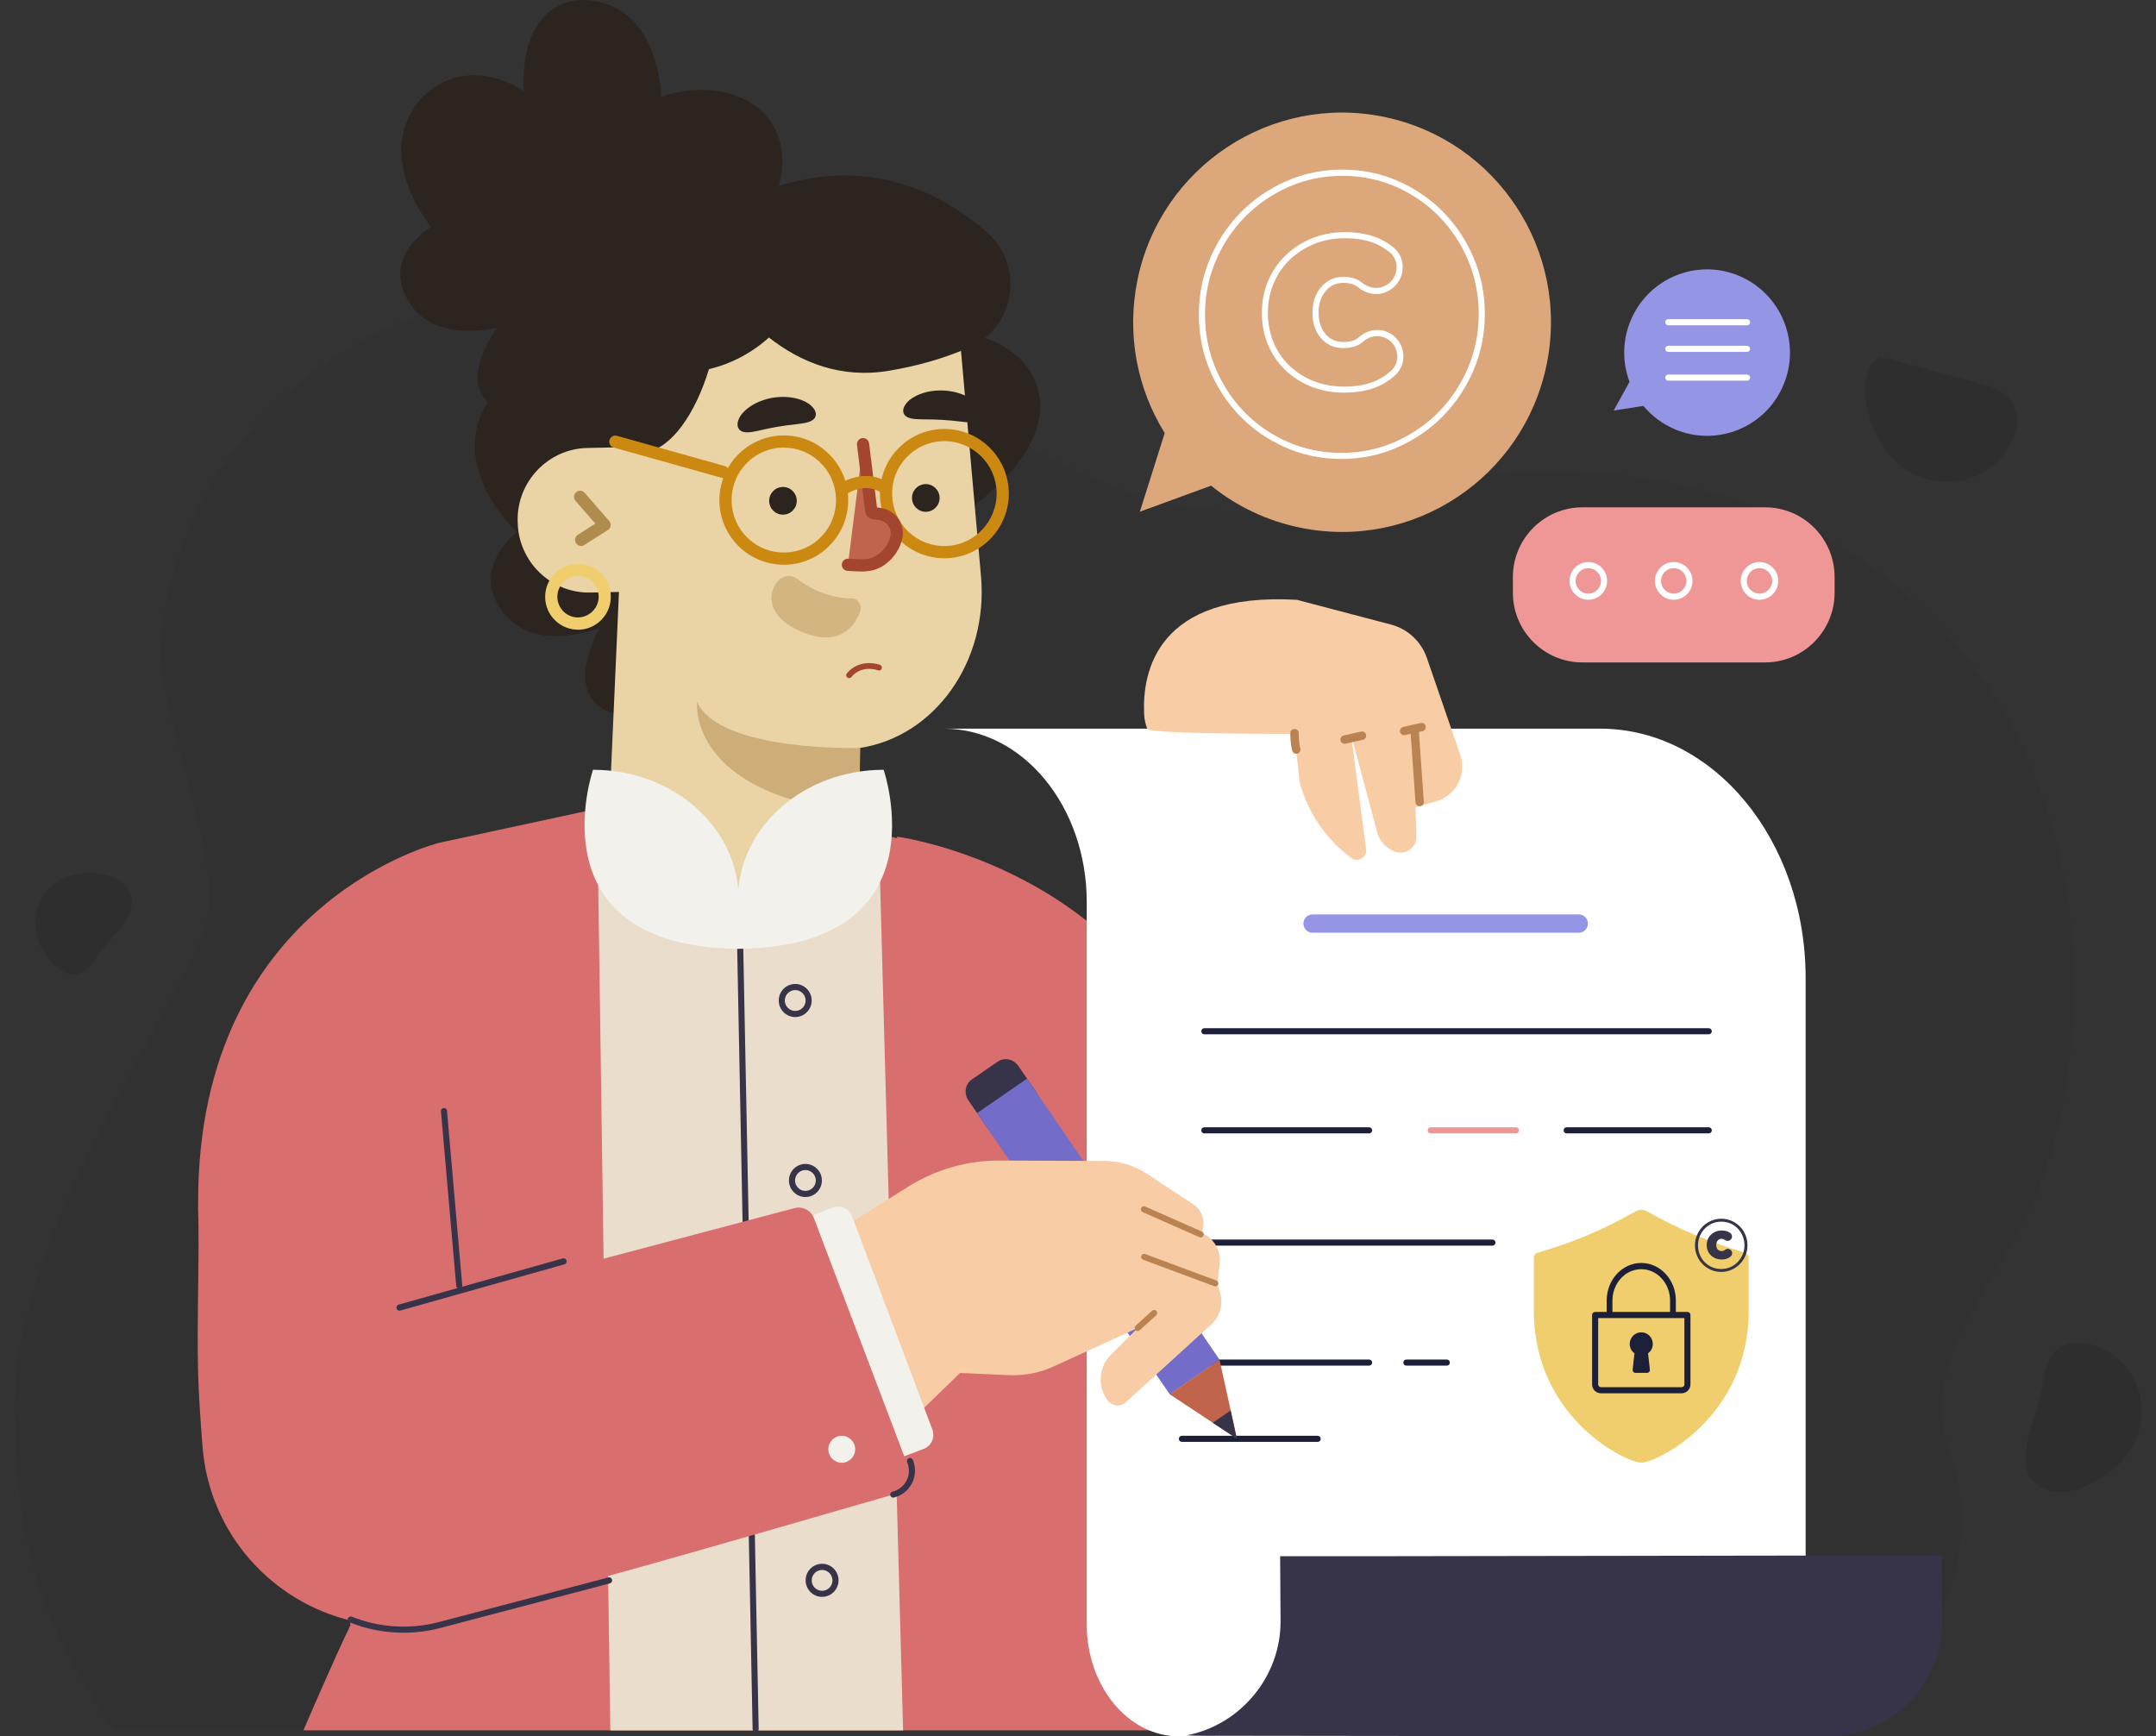 <svg width="149" height="120" viewBox="0 0 149 120" fill="none" xmlns="http://www.w3.org/2000/svg">
<rect x="0" y="0" width="149" height="120" fill="#333333" stroke="none"/>
<g id="Group">
<g id="Group_2">
<g id="Group_3" opacity="0.86">
<g id="Group_4">
<g id="Group_5">
<g id="Group_6" opacity="0.68">
<g id="Group_7" opacity="0.47">
<path id="Vector" d="M143.156 64.347C142.459 56.29 139.107 48.216 133.302 42.449C124.258 33.46 110.573 31.196 98.581 33.274C93.557 34.143 88.575 35.686 83.433 35.201C75.931 34.493 69.324 29.64 62.494 26.086C53.199 21.241 42.542 18.636 32.658 20.74C21.451 23.13 12.265 32.148 11.168 44.122C10.673 49.548 15.718 59.102 14.126 64.242C12.508 69.457 0.713 85.424 1.003 97.575C1.293 109.675 4.011 113.44 7.85 119.591H10.921H103.134H121.431C131.071 119.591 137.905 109.827 134.776 100.437C134.751 100.357 134.721 100.273 134.692 100.193C132.457 93.654 138.531 88.27 140.883 82.181C142.975 76.764 143.664 70.25 143.156 64.347Z" fill="black" fill-opacity="0.16"/>
</g>
</g>
<g id="Group_8" opacity="0.41">
<path id="Vector_2" d="M2.772 65.317C2.037 63.681 2.608 61.678 4.049 60.848C5.49 60.013 8.258 60.081 8.993 61.716C9.728 63.352 7.51 64.748 6.603 66.266C5.343 68.386 3.507 66.953 2.772 65.317Z" fill="black" fill-opacity="0.29"/>
</g>
<g id="Group_9" opacity="0.41">
<path id="Vector_3" d="M146.398 93.924C148.162 95.416 148.528 98.249 147.209 100.248C145.894 102.25 142.479 104.051 140.715 102.558C138.951 101.066 140.916 97.849 141.215 95.378C141.635 91.929 144.63 92.431 146.398 93.924Z" fill="black" fill-opacity="0.29"/>
</g>
<g id="Group_10" opacity="0.41">
<path id="Vector_4" d="M137.159 26.575C140.632 27.692 139.523 30.706 137.637 32.245C135.751 33.784 132.756 33.603 130.954 31.841C129.152 30.078 127.964 26.174 129.854 24.635" fill="black" fill-opacity="0.29"/>
</g>
<g id="Group_11" opacity="0.41">
<path id="Vector_5" d="M90.431 24.015C91.599 21.996 93.951 21.41 95.686 22.708C97.421 24.007 99.08 27.595 97.912 29.614C96.744 31.634 93.964 29.711 91.884 29.551C88.978 29.328 89.259 26.035 90.431 24.015Z" fill="#C9C7F6"/>
</g>
</g>
</g>
<g id="Group_12">
<g id="Group_13">
<g id="Group_14" opacity="0.47">
<path id="Vector_6" d="M104.318 89.332C103.974 85.12 102.327 80.904 99.467 77.889C95.014 73.192 88.277 72.008 82.375 73.096C79.901 73.551 77.452 74.356 74.919 74.103C71.227 73.732 67.976 71.198 64.611 69.339C60.037 66.809 54.79 65.447 49.922 66.548C44.407 67.796 39.883 72.51 39.345 78.766C39.102 81.6 41.584 86.591 40.803 89.277C40.009 92.001 34.2 100.344 34.342 106.69C34.485 113.014 35.821 114.979 37.711 118.191H39.223H79.934H93.292C98.207 118.191 101.739 113.115 100.189 108.182C100.177 108.14 100.164 108.098 100.147 108.056C99.047 104.641 102.037 101.824 103.192 98.645C104.23 95.82 104.57 92.418 104.318 89.332Z" fill="#C9C7F6"/>
</g>
</g>
</g>
</g>
</g>
<g id="Group_15">
<g id="Group_16">
<g id="Group_17">
<path id="Vector_7" d="M85.016 87.713C86.058 60.974 61.994 57.821 61.994 57.821V57.93L59.805 57.365L51.001 61.556L42.302 55.666L30.351 58.246C30.351 58.246 13.1 62.475 13.709 84.138C13.722 84.568 14.033 84.934 14.457 85.006L21.585 92.287L24.219 112.318C23.017 114.793 20.968 119.587 20.968 119.587H81.732L85.016 87.713Z" fill="#D86E6E"/>
<g id="Group_18">
<path id="Vector_8" d="M60.737 57.82L51.349 61.32L41.268 55.894L42.179 119.591H62.413L60.737 57.82Z" fill="#EADDCC"/>
<path id="Vector_9" d="M52.222 119.709C52.109 119.709 52.017 119.616 52.012 119.502L50.861 61.239C50.857 61.121 50.95 61.029 51.067 61.024C51.185 61.024 51.277 61.113 51.282 61.231L52.432 119.494C52.432 119.612 52.344 119.709 52.222 119.709Z" fill="#373449"/>
<path id="Vector_10" d="M54.957 70.288C54.331 70.288 53.818 69.777 53.818 69.145C53.818 68.517 54.327 68.002 54.957 68.002C55.583 68.002 56.095 68.513 56.095 69.145C56.095 69.773 55.583 70.288 54.957 70.288ZM54.957 68.424C54.562 68.424 54.238 68.749 54.238 69.145C54.238 69.541 54.562 69.866 54.957 69.866C55.352 69.866 55.675 69.541 55.675 69.145C55.675 68.749 55.352 68.424 54.957 68.424Z" fill="#373449"/>
<path id="Vector_11" d="M55.662 82.725C55.036 82.725 54.523 82.215 54.523 81.582C54.523 80.954 55.032 80.44 55.662 80.44C56.288 80.44 56.8 80.95 56.8 81.582C56.8 82.215 56.292 82.725 55.662 82.725ZM55.662 80.862C55.267 80.862 54.944 81.186 54.944 81.582C54.944 81.979 55.267 82.303 55.662 82.303C56.057 82.303 56.38 81.979 56.38 81.582C56.38 81.186 56.057 80.862 55.662 80.862Z" fill="#373449"/>
<path id="Vector_12" d="M56.814 110.358C56.188 110.358 55.676 109.848 55.676 109.215C55.676 108.587 56.184 108.073 56.814 108.073C57.44 108.073 57.952 108.583 57.952 109.215C57.952 109.848 57.44 110.358 56.814 110.358ZM56.814 108.499C56.419 108.499 56.096 108.823 56.096 109.22C56.096 109.616 56.419 109.941 56.814 109.941C57.209 109.941 57.532 109.616 57.532 109.22C57.532 108.823 57.209 108.499 56.814 108.499Z" fill="#373449"/>
</g>
<g id="Group_19">
<g id="Group_20">
<g id="Group_21">
<path id="Vector_13" d="M68.081 23.345C70.29 21.561 70.484 18.041 68.207 16.055C65.166 13.403 60.285 10.831 53.821 12.851C54.976 8.394 51.737 6.012 48.007 6.223C47.28 6.265 46.503 6.404 45.697 6.687C45.697 6.687 45.587 -0.097 40.068 0.009C40.068 0.009 35.91 -0.063 36.195 6.303C36.195 6.303 33.276 4.153 30.298 5.856C28.588 6.834 27.601 8.799 27.752 10.768C27.857 12.121 28.357 13.838 29.798 15.676C29.798 15.676 26.139 17.797 28.403 21.081C30.243 23.75 34.385 22.628 34.385 22.628C34.385 22.628 31.802 26.001 33.713 27.78C32.927 28.986 32.629 30.5 32.931 31.937C33.225 33.333 33.977 35.053 35.725 36.769C35.725 36.769 32.205 39.476 35.007 42.587C37.287 45.117 41.446 43.384 41.446 43.384C41.446 43.384 39.211 47.251 41.446 48.84C43.681 50.434 47.247 49.342 51.687 44.383C52.728 43.22 53.627 42.174 54.396 41.251C55.526 40.952 56.778 40.496 58.164 39.86C63.914 37.22 66.661 35.411 66.661 35.411C74.373 29.956 72.412 24.871 68.081 23.345Z" fill="#2B241F"/>
</g>
</g>
<g id="Group_22">
<path id="Vector_14" d="M66.627 35.437C66.59 35.462 66.535 35.5 66.481 35.538C66.522 35.508 66.569 35.474 66.627 35.437Z" fill="#2B241F"/>
<path id="Vector_15" d="M66.673 35.403C66.656 35.416 66.644 35.424 66.627 35.437C66.652 35.416 66.673 35.403 66.673 35.403Z" fill="#2B241F"/>
<path id="Vector_16" d="M66.48 35.538C66.233 35.711 66.346 35.631 66.48 35.538V35.538Z" fill="#2B241F"/>
<g id="Group_23">
<g id="Group_24">
<path id="Vector_17" d="M53.139 23.324C51.959 24.395 50.531 25.145 48.993 25.512C48.048 28.636 46.381 30.959 44.688 31.229L43.235 30.904L40.593 30.959C37.883 31.014 35.716 33.286 35.775 36.002L35.779 36.115C35.833 38.835 38.097 41.011 40.803 40.951L42.777 40.909L42.08 56.585C42.05 61.054 46.41 63.634 50.934 63.668H51.123C55.647 63.702 59.377 60.068 59.407 55.598L59.436 51.69C64.615 50.893 68.32 45.703 67.795 39.809L66.413 24.247C65.086 24.791 63.464 25.276 61.49 25.613C58.109 26.199 55.319 25.031 53.139 23.324Z" fill="#EAD3A4"/>
</g>
</g>
<g id="Group_25">
<path id="Vector_18" d="M64.935 34.391C64.947 34.918 64.531 35.357 64.002 35.369C63.473 35.382 63.04 34.965 63.028 34.433C63.015 33.902 63.431 33.468 63.96 33.455C64.485 33.447 64.922 33.864 64.935 34.391Z" fill="#2B241F"/>
<path id="Vector_19" d="M55.064 34.59C55.076 35.117 54.66 35.555 54.131 35.568C53.602 35.58 53.169 35.163 53.157 34.632C53.144 34.105 53.56 33.666 54.089 33.654C54.614 33.641 55.051 34.063 55.064 34.59Z" fill="#2B241F"/>
<path id="Vector_20" d="M54.165 39.029C53.026 39.029 51.947 38.599 51.111 37.811C50.246 36.993 49.75 35.884 49.717 34.691C49.687 33.624 50.036 32.583 50.704 31.756C51.523 30.74 52.737 30.133 54.039 30.095C55.236 30.061 56.358 30.491 57.223 31.314C58.088 32.132 58.584 33.24 58.617 34.434C58.651 35.627 58.222 36.761 57.403 37.629C56.589 38.498 55.484 38.995 54.295 39.029C54.253 39.029 54.211 39.029 54.165 39.029ZM54.173 30.934C54.14 30.934 54.102 30.934 54.064 30.934C53.01 30.964 52.023 31.457 51.359 32.283C50.817 32.954 50.536 33.801 50.561 34.665C50.59 35.635 50.989 36.533 51.691 37.199C52.392 37.865 53.312 38.211 54.274 38.186C55.24 38.156 56.135 37.756 56.794 37.052C57.458 36.348 57.807 35.424 57.777 34.459C57.748 33.489 57.349 32.591 56.647 31.925C55.971 31.284 55.097 30.934 54.173 30.934Z" fill="#CC8912"/>
<path id="Vector_21" d="M65.263 38.582C64.124 38.582 63.045 38.152 62.209 37.364C61.344 36.546 60.848 35.437 60.814 34.244C60.781 33.051 61.209 31.916 62.028 31.048C62.843 30.179 63.948 29.682 65.137 29.648C67.598 29.572 69.644 31.524 69.715 33.987C69.787 36.449 67.846 38.511 65.393 38.582C65.351 38.578 65.305 38.582 65.263 38.582ZM65.267 30.487C65.233 30.487 65.195 30.487 65.162 30.487C64.196 30.517 63.301 30.917 62.637 31.621C61.974 32.325 61.625 33.249 61.654 34.214C61.684 35.184 62.083 36.082 62.784 36.748C63.486 37.414 64.402 37.764 65.368 37.735C67.359 37.676 68.93 36.002 68.875 34.003C68.82 32.043 67.212 30.487 65.267 30.487Z" fill="#CC8912"/>
<g id="Group_26">
<path id="Vector_22" d="M58.6 39.038C59.461 39.067 60.145 39.219 60.914 38.679C61.431 38.316 61.863 37.697 61.968 37.052C62.086 36.322 61.561 35.639 60.83 35.53L60.364 35.462C60.288 35.45 60.229 35.391 60.221 35.315L59.65 30.702" fill="#C0644B"/>
<path id="Vector_23" d="M59.537 39.497C59.348 39.497 59.163 39.484 58.978 39.476C58.852 39.468 58.718 39.459 58.584 39.455C58.352 39.447 58.168 39.253 58.176 39.021C58.184 38.793 58.369 38.612 58.596 38.612C58.6 38.612 58.605 38.612 58.609 38.612C58.752 38.616 58.89 38.624 59.025 38.633C59.676 38.671 60.146 38.696 60.671 38.329C61.125 38.013 61.469 37.482 61.549 36.98C61.587 36.748 61.528 36.516 61.385 36.322C61.238 36.12 61.011 35.981 60.759 35.943L60.293 35.875C60.033 35.837 59.827 35.627 59.797 35.365L59.226 30.749C59.197 30.517 59.361 30.306 59.592 30.276C59.823 30.247 60.033 30.411 60.062 30.643L60.608 35.066L60.885 35.108C61.356 35.18 61.784 35.437 62.062 35.821C62.339 36.196 62.448 36.655 62.377 37.111C62.259 37.84 61.788 38.569 61.15 39.021C60.596 39.417 60.058 39.497 59.537 39.497Z" fill="#A3452F"/>
</g>
<path id="Vector_24" d="M58.381 34.222L57.877 33.548C58.532 33.055 60.137 32.405 61.515 33.459L61.006 34.13C59.792 33.198 58.44 34.18 58.381 34.222Z" fill="#CC8912"/>
<g id="Group_27">
<path id="Vector_25" d="M49.972 33.034C49.934 33.034 49.896 33.03 49.859 33.017L42.411 30.93C42.189 30.867 42.058 30.635 42.121 30.411C42.184 30.188 42.415 30.057 42.638 30.12L50.086 32.207C50.308 32.271 50.438 32.503 50.375 32.726C50.321 32.911 50.153 33.034 49.972 33.034Z" fill="#CC8912"/>
</g>
<g id="Group_28">
<g id="Group_29">
<path id="Vector_26" d="M60.814 46.331C60.772 46.344 60.726 46.344 60.68 46.327C60.634 46.31 59.554 45.918 58.832 46.795C58.76 46.88 58.639 46.892 58.55 46.821C58.466 46.749 58.454 46.627 58.525 46.538C59.432 45.438 60.806 45.944 60.819 45.948C60.919 45.986 60.974 46.1 60.932 46.205C60.915 46.268 60.869 46.31 60.814 46.331Z" fill="#A3452F"/>
</g>
</g>
<g id="Group_30">
<g id="Group_31">
<g id="Group_32">
<g id="Group_33">
<g id="Group_34">
<path id="Vector_27" d="M51.367 29.846C51.724 29.935 52.148 29.821 52.564 29.732C52.98 29.635 53.4 29.551 53.77 29.488C54.139 29.424 54.563 29.37 54.988 29.323C55.408 29.268 55.849 29.235 56.151 29.037C56.445 28.847 56.508 28.442 56.054 28.033C55.626 27.633 54.622 27.287 53.4 27.489C52.182 27.7 51.358 28.354 51.098 28.872C50.821 29.408 51.026 29.766 51.367 29.846Z" fill="#2B241F"/>
</g>
</g>
<g id="Group_35">
<g id="Group_36">
<path id="Vector_28" d="M67.542 29.117C67.198 29.243 66.765 29.172 66.341 29.13C65.917 29.079 65.488 29.037 65.114 29.016C64.74 28.995 64.312 28.982 63.884 28.982C63.459 28.974 63.018 28.986 62.695 28.822C62.384 28.666 62.275 28.269 62.687 27.814C63.073 27.371 64.035 26.92 65.27 26.992C66.505 27.072 67.391 27.633 67.702 28.122C68.042 28.619 67.874 28.999 67.542 29.117Z" fill="#2B241F"/>
</g>
</g>
</g>
</g>
</g>
<path id="Vector_29" d="M53.937 39.999C54.277 39.729 54.756 39.746 55.101 40.011C55.722 40.492 57.062 41.331 58.881 41.361C59.326 41.369 59.599 41.867 59.444 42.284C59.099 43.207 58.096 44.67 55.676 43.772C52.719 42.68 53.055 40.703 53.937 39.999Z" fill="#D3B581"/>
</g>
<path id="Vector_30" d="M59.436 51.694C59.436 51.694 49.766 51.977 48.174 48.519C48.174 48.519 47.465 54.945 59.385 56.155L59.436 51.694Z" fill="#CEAE78"/>
<g id="Group_37">
<path id="Vector_31" d="M40.166 37.735C40.027 37.735 39.889 37.667 39.809 37.536C39.683 37.338 39.742 37.081 39.939 36.955L41.145 36.187L39.775 34.615C39.624 34.438 39.641 34.172 39.813 34.02C39.985 33.868 40.254 33.885 40.405 34.058L42.098 36.002C42.178 36.094 42.216 36.217 42.199 36.339C42.182 36.461 42.111 36.571 42.006 36.634L40.384 37.663C40.321 37.714 40.246 37.735 40.166 37.735Z" fill="#AF8C4E"/>
<path id="Vector_32" d="M39.947 43.519C39.888 43.519 39.833 43.515 39.774 43.511C39.169 43.464 38.619 43.186 38.224 42.727C37.83 42.267 37.636 41.677 37.682 41.074C37.775 39.822 38.863 38.877 40.115 38.974C40.719 39.02 41.27 39.299 41.665 39.758C42.059 40.218 42.253 40.808 42.206 41.411C42.118 42.604 41.123 43.519 39.947 43.519ZM38.523 41.133C38.493 41.512 38.615 41.883 38.863 42.174C39.111 42.465 39.459 42.638 39.837 42.667C40.614 42.722 41.307 42.136 41.37 41.348C41.4 40.968 41.278 40.597 41.03 40.306C40.782 40.016 40.434 39.843 40.056 39.813C39.275 39.754 38.581 40.344 38.523 41.133Z" fill="#F1CE6D"/>
</g>
</g>
</g>
<g id="Group_38">
<path id="Vector_33" d="M51.051 65.574V62.154C51.051 57.209 46.544 53.199 40.983 53.199C40.983 53.199 36.753 65.439 51.051 65.574Z" fill="#F2F1EC"/>
<path id="Vector_34" d="M50.996 65.574V62.154C50.996 57.209 55.503 53.199 61.065 53.199C61.069 53.199 65.294 65.439 50.996 65.574Z" fill="#F2F1EC"/>
</g>
</g>
<g id="Group_39">
<g id="Group_40">
<g id="Group_41">
<path id="Vector_35" d="M110.589 50.358H65.232C70.685 50.358 75.104 55.725 75.104 62.344V112.255C75.104 116.53 77.96 120 81.48 120H124.787V67.598C124.787 58.078 118.432 50.358 110.589 50.358Z" fill="white"/>
<path id="Vector_36" d="M134.192 107.491L95.236 107.55H88.469L88.499 112.015C88.524 115.889 85.71 119.199 82.055 119.92C81.967 119.937 82.459 119.945 82.933 119.958C83.605 119.975 84.139 119.958 84.139 119.958L119.599 120C119.645 120 119.687 119.992 119.734 119.992L126.366 120C130.735 119.975 134.25 116.399 134.225 112.015L134.192 107.491Z" fill="#373449"/>
<g id="Group_42">
<path id="Vector_37" d="M118.091 71.481H83.231C83.114 71.481 83.022 71.388 83.022 71.27C83.022 71.152 83.114 71.06 83.231 71.06H118.091C118.209 71.06 118.301 71.152 118.301 71.27C118.301 71.388 118.209 71.481 118.091 71.481Z" fill="#1B1F38"/>
<path id="Vector_38" d="M109.111 64.461H90.708C90.36 64.461 90.078 64.179 90.078 63.829C90.078 63.479 90.36 63.196 90.708 63.196H109.111C109.459 63.196 109.741 63.479 109.741 63.829C109.741 64.174 109.459 64.461 109.111 64.461Z" fill="#9595E5"/>
<path id="Vector_39" d="M103.142 86.086H83.231C83.114 86.086 83.022 85.993 83.022 85.875C83.022 85.757 83.114 85.664 83.231 85.664H103.142C103.259 85.664 103.352 85.757 103.352 85.875C103.352 85.993 103.255 86.086 103.142 86.086Z" fill="#1B1F38"/>
<path id="Vector_40" d="M94.619 78.328H83.231C83.114 78.328 83.022 78.235 83.022 78.117C83.022 77.999 83.114 77.906 83.231 77.906H94.619C94.737 77.906 94.829 77.999 94.829 78.117C94.829 78.235 94.732 78.328 94.619 78.328Z" fill="#1B1F38"/>
<path id="Vector_41" d="M104.767 78.328H98.874C98.757 78.328 98.664 78.235 98.664 78.117C98.664 77.999 98.757 77.906 98.874 77.906H104.767C104.885 77.906 104.977 77.999 104.977 78.117C104.977 78.235 104.885 78.328 104.767 78.328Z" fill="#EF9797"/>
<path id="Vector_42" d="M118.091 78.328H108.271C108.153 78.328 108.061 78.235 108.061 78.117C108.061 77.999 108.153 77.906 108.271 77.906H118.091C118.209 77.906 118.301 77.999 118.301 78.117C118.301 78.235 118.209 78.328 118.091 78.328Z" fill="#1B1F38"/>
<path id="Vector_43" d="M94.619 94.379H83.231C83.114 94.379 83.022 94.286 83.022 94.168C83.022 94.05 83.114 93.957 83.231 93.957H94.619C94.737 93.957 94.829 94.05 94.829 94.168C94.829 94.286 94.732 94.379 94.619 94.379Z" fill="#1B1F38"/>
<path id="Vector_44" d="M99.99 94.379H97.192C97.075 94.379 96.982 94.286 96.982 94.168C96.982 94.05 97.075 93.957 97.192 93.957H99.99C100.108 93.957 100.2 94.05 100.2 94.168C100.2 94.286 100.108 94.379 99.99 94.379Z" fill="#1B1F38"/>
<path id="Vector_45" d="M91.065 99.649H81.681C81.563 99.649 81.471 99.556 81.471 99.438C81.471 99.32 81.563 99.228 81.681 99.228H91.065C91.182 99.228 91.275 99.32 91.275 99.438C91.275 99.556 91.182 99.649 91.065 99.649Z" fill="#1B1F38"/>
</g>
<g id="Group_43">
<path id="Vector_46" d="M113.025 83.72C110.887 84.947 108.652 85.896 106.262 86.575C106.111 86.617 106.006 86.756 106.006 86.912V90.593C106.006 98.005 112.391 101.087 113.428 101.087C114.466 101.087 120.85 98 120.85 90.593V86.963C120.85 86.773 120.724 86.608 120.544 86.554C118.292 85.904 115.961 84.93 113.831 83.716C113.579 83.577 113.273 83.577 113.025 83.72Z" fill="#F1CE6D"/>
<g id="Group_44">
<path id="Vector_47" d="M111.037 89.88C111.037 88.447 112.108 87.283 113.427 87.283C114.746 87.283 115.817 88.447 115.817 89.88V90.745H115.418V89.88C115.418 88.687 114.524 87.713 113.427 87.713C112.327 87.713 111.436 88.683 111.436 89.88V90.745H111.037V89.88Z" fill="#1B1F38"/>
<path id="Vector_48" d="M116.217 96.289H110.638C110.302 96.289 110.029 96.015 110.029 95.678V90.88C110.029 90.762 110.122 90.669 110.239 90.669H116.616C116.733 90.669 116.826 90.762 116.826 90.88V95.678C116.826 96.015 116.553 96.289 116.217 96.289ZM110.449 91.091V95.678C110.449 95.783 110.533 95.868 110.638 95.868H116.217C116.322 95.868 116.406 95.783 116.406 95.678V91.091H110.449Z" fill="#1B1F38"/>
<path id="Vector_49" d="M112.957 93.523L112.831 94.657C112.826 94.712 112.843 94.771 112.881 94.813C112.919 94.856 112.973 94.881 113.028 94.881H113.826C113.881 94.881 113.935 94.856 113.973 94.813C114.011 94.771 114.028 94.716 114.023 94.657L113.897 93.523C114.103 93.376 114.225 93.14 114.225 92.878C114.225 92.436 113.868 92.077 113.427 92.077C112.986 92.077 112.629 92.436 112.629 92.878C112.629 93.14 112.751 93.376 112.957 93.523Z" fill="#1B1F38"/>
</g>
</g>
<g id="Group_45">
<g id="Group_46">
<path id="Vector_50" d="M118.949 87.903C118.693 87.903 118.458 87.852 118.235 87.755C118.012 87.658 117.823 87.527 117.66 87.359C117.496 87.194 117.37 87 117.277 86.777C117.185 86.553 117.139 86.322 117.139 86.073V86.064C117.139 85.816 117.185 85.579 117.277 85.36C117.37 85.137 117.5 84.943 117.664 84.774C117.828 84.606 118.021 84.475 118.243 84.374C118.466 84.277 118.705 84.226 118.957 84.226C119.214 84.226 119.449 84.277 119.672 84.374C119.894 84.471 120.083 84.601 120.247 84.77C120.411 84.934 120.537 85.128 120.629 85.352C120.722 85.575 120.768 85.807 120.768 86.056V86.064C120.768 86.313 120.722 86.549 120.629 86.768C120.537 86.992 120.407 87.186 120.243 87.355C120.079 87.523 119.886 87.658 119.663 87.755C119.441 87.852 119.201 87.903 118.949 87.903ZM118.949 87.7C119.18 87.7 119.394 87.658 119.588 87.57C119.785 87.481 119.953 87.363 120.096 87.215C120.239 87.068 120.352 86.895 120.436 86.692C120.52 86.494 120.558 86.284 120.558 86.06V86.052C120.558 85.828 120.516 85.622 120.436 85.424C120.352 85.225 120.243 85.052 120.1 84.905C119.957 84.757 119.789 84.639 119.592 84.555C119.394 84.471 119.184 84.428 118.957 84.428C118.726 84.428 118.512 84.471 118.319 84.559C118.122 84.648 117.954 84.766 117.811 84.913C117.668 85.061 117.555 85.234 117.471 85.436C117.387 85.634 117.349 85.845 117.349 86.069V86.077C117.349 86.3 117.391 86.507 117.471 86.705C117.55 86.903 117.664 87.076 117.807 87.224C117.949 87.371 118.122 87.489 118.315 87.574C118.508 87.658 118.722 87.7 118.949 87.7ZM118.983 87.043C118.831 87.043 118.693 87.017 118.567 86.967C118.441 86.916 118.332 86.849 118.239 86.756C118.147 86.667 118.075 86.562 118.025 86.44C117.975 86.317 117.949 86.187 117.949 86.047V86.039C117.949 85.9 117.975 85.773 118.025 85.651C118.075 85.529 118.147 85.424 118.239 85.335C118.332 85.242 118.441 85.171 118.567 85.12C118.693 85.065 118.836 85.04 118.987 85.04C119.205 85.04 119.382 85.086 119.52 85.175C119.546 85.192 119.571 85.208 119.592 85.225C119.751 85.356 119.726 85.609 119.55 85.714L119.541 85.719C119.428 85.786 119.285 85.765 119.184 85.681C119.13 85.638 119.058 85.613 118.97 85.613C118.861 85.613 118.777 85.655 118.71 85.736C118.642 85.816 118.609 85.917 118.609 86.035V86.043C118.609 86.165 118.642 86.267 118.71 86.347C118.777 86.423 118.865 86.461 118.97 86.461C119.062 86.461 119.138 86.44 119.193 86.393C119.197 86.389 119.201 86.385 119.205 86.385C119.302 86.3 119.441 86.279 119.554 86.347C119.735 86.448 119.764 86.701 119.604 86.836C119.579 86.857 119.558 86.874 119.533 86.891C119.399 86.992 119.214 87.043 118.983 87.043Z" fill="#373449"/>
</g>
</g>
</g>
<g id="Group_47">
<path id="Vector_51" d="M89.628 41.453L96.135 43.165C97.29 43.469 98.218 44.333 98.609 45.467L100.915 52.163C101.381 53.516 100.621 54.983 99.251 55.379L97.827 55.793L97.685 51.113L97.886 57.791C97.907 58.537 97.197 59.09 96.483 58.875C95.845 58.681 95.353 58.175 95.181 57.53L93.371 50.763L94.412 58.681C94.488 59.246 93.85 59.629 93.388 59.292C91.636 58.006 90.376 56.155 89.821 54.051L89.443 50.712C89.443 50.712 79.438 50.75 79.287 50.366C79.16 50.046 79.085 49.696 79.068 49.325C78.942 46.424 79.946 40.905 89.628 41.453Z" fill="#F8CCA5"/>
<g id="Group_48">
<g id="Group_49">
<path id="Vector_52" d="M98.256 55.679C98.348 55.624 98.407 55.523 98.399 55.409L98.058 50.552C98.046 50.392 97.911 50.274 97.752 50.282C97.592 50.295 97.474 50.43 97.483 50.59L97.823 55.447C97.836 55.607 97.97 55.725 98.13 55.717C98.176 55.717 98.218 55.7 98.256 55.679Z" fill="#BA8352"/>
<path id="Vector_53" d="M94.273 51.096C94.378 51.037 94.437 50.91 94.412 50.784C94.378 50.628 94.227 50.526 94.067 50.56C94.067 50.56 93.492 50.682 92.857 50.834C92.698 50.872 92.605 51.028 92.643 51.18C92.681 51.336 92.836 51.433 92.988 51.395C93.622 51.247 94.189 51.125 94.189 51.125C94.223 51.121 94.248 51.108 94.273 51.096Z" fill="#BA8352"/>
<path id="Vector_54" d="M98.39 50.501C98.495 50.442 98.554 50.316 98.529 50.189C98.495 50.033 98.344 49.932 98.184 49.966C98.184 49.966 97.609 50.088 96.974 50.24C96.819 50.274 96.722 50.434 96.76 50.586C96.798 50.742 96.953 50.839 97.105 50.801C97.735 50.653 98.306 50.531 98.306 50.531C98.34 50.527 98.365 50.518 98.39 50.501Z" fill="#BA8352"/>
<path id="Vector_55" d="M89.729 52.053C89.842 51.99 89.901 51.855 89.863 51.724C89.742 51.29 89.754 50.687 89.754 50.678C89.758 50.518 89.632 50.383 89.473 50.379C89.313 50.375 89.179 50.501 89.174 50.661C89.174 50.691 89.158 51.357 89.305 51.88C89.347 52.032 89.506 52.124 89.662 52.078C89.691 52.074 89.712 52.066 89.729 52.053Z" fill="#BA8352"/>
</g>
</g>
</g>
</g>
<g id="Group_50">
<g id="Group_51">
<g id="Group_52">
<g id="Group_53">
<path id="Vector_56" d="M68.949 73.37L67.159 74.605C66.701 74.921 66.597 75.566 66.928 76.051L68.218 77.932C68.55 78.412 69.188 78.547 69.646 78.231L71.435 76.996C71.893 76.68 71.998 76.034 71.666 75.55L70.377 73.669C70.045 73.189 69.407 73.054 68.949 73.37Z" fill="#373449"/>
<path id="Vector_57" d="M70.974 74.546L67.523 76.929L80.842 96.361L84.292 93.978L70.974 74.546Z" fill="#736CC9"/>
<path id="Vector_58" d="M84.25 93.995L80.865 96.335C80.852 96.344 80.798 96.382 80.873 96.382L85.481 99.426L84.292 94.021C84.288 93.999 84.267 93.987 84.25 93.995Z" fill="#C0644B"/>
<path id="Vector_59" d="M85.036 97.486L83.822 98.321C83.817 98.325 83.796 98.338 83.826 98.338L85.477 99.43L85.052 97.494C85.048 97.49 85.04 97.482 85.036 97.486Z" fill="#373449"/>
</g>
<path id="Vector_60" d="M56.815 85.74L62.767 82.009C64.665 80.82 66.858 80.192 69.093 80.204L76.338 80.234C77.38 80.238 78.397 80.546 79.262 81.119L82.479 83.24C82.992 83.577 83.257 84.189 83.147 84.796L83.076 85.192L83.324 85.344C84.004 85.761 84.382 86.537 84.294 87.334L84.139 88.746L84.315 89.324C84.554 90.117 84.319 90.977 83.71 91.533L77.796 96.917C77.435 97.246 76.872 97.195 76.569 96.812C75.83 95.855 75.914 94.497 76.767 93.641L78.619 91.782L72.802 94.442C71.844 94.881 70.798 95.083 69.748 95.037L66.35 94.885L61.658 99.438L56.815 85.74Z" fill="#F8CCA5"/>
<g id="Group_54">
<path id="Vector_61" d="M82.98 85.521C82.95 85.521 82.921 85.516 82.896 85.504L78.968 83.767C78.863 83.72 78.813 83.594 78.859 83.488C78.905 83.383 79.031 83.337 79.136 83.379L83.064 85.116C83.169 85.162 83.219 85.289 83.173 85.394C83.135 85.474 83.059 85.521 82.98 85.521Z" fill="#BA8352"/>
</g>
<g id="Group_55">
<path id="Vector_62" d="M83.987 88.902C83.962 88.902 83.937 88.898 83.916 88.889L78.997 87.06C78.888 87.017 78.834 86.899 78.876 86.79C78.918 86.68 79.035 86.625 79.144 86.668L84.063 88.497C84.172 88.54 84.227 88.658 84.185 88.767C84.151 88.852 84.072 88.902 83.987 88.902Z" fill="#BA8352"/>
</g>
<g id="Group_56">
<path id="Vector_63" d="M78.623 91.988C78.564 91.988 78.509 91.963 78.467 91.916C78.392 91.828 78.396 91.697 78.484 91.617L79.623 90.584C79.707 90.508 79.841 90.513 79.921 90.601C79.996 90.69 79.992 90.82 79.904 90.9L78.766 91.933C78.719 91.971 78.673 91.988 78.623 91.988Z" fill="#BA8352"/>
</g>
</g>
<g id="Group_57">
<path id="Vector_64" d="M63.83 100.134L61.209 101.129C60.676 101.331 60.075 101.062 59.873 100.522L54.329 85.791C54.127 85.255 54.396 84.652 54.934 84.45L57.555 83.455C58.088 83.252 58.689 83.522 58.89 84.062L64.435 98.793C64.637 99.333 64.368 99.932 63.83 100.134Z" fill="#F2F1EC"/>
<path id="Vector_65" d="M14.605 83.683L34.074 89.012L54.908 83.493C55.463 83.345 56.042 83.645 56.248 84.184L62.738 101.293C63.053 102.128 62.591 103.052 61.734 103.292C57.794 104.405 50.082 106.686 42.03 108.916C38.161 109.987 34.212 111.05 30.571 111.96C28.428 112.496 26.295 112.483 24.308 112.015C18.847 110.733 14.475 106.041 13.996 99.974C13.84 98.022 13.731 96.259 13.693 94.948C13.592 91.242 13.794 87.11 13.693 83.404" fill="#D86E6E"/>
</g>
<g id="Group_58">
<path id="Vector_66" d="M31.739 89.062C31.63 89.062 31.542 88.978 31.529 88.869L30.475 76.802C30.467 76.684 30.551 76.583 30.664 76.574C30.778 76.566 30.883 76.65 30.891 76.764L31.945 88.831C31.954 88.949 31.87 89.05 31.756 89.058C31.752 89.062 31.748 89.062 31.739 89.062Z" fill="#373449"/>
<path id="Vector_67" d="M27.605 90.58C27.513 90.58 27.429 90.521 27.404 90.424C27.374 90.311 27.437 90.197 27.551 90.163L38.896 86.967C39.005 86.938 39.123 87.001 39.157 87.115C39.186 87.229 39.123 87.342 39.01 87.376L27.664 90.572C27.643 90.58 27.622 90.58 27.605 90.58Z" fill="#373449"/>
<path id="Vector_68" d="M27.887 112.837C26.615 112.837 25.342 112.597 24.162 112.121C24.052 112.079 24.002 111.956 24.044 111.847C24.086 111.737 24.208 111.686 24.317 111.729C26.207 112.492 28.341 112.622 30.315 112.104L42.043 109.018C42.157 108.988 42.27 109.056 42.299 109.169C42.329 109.283 42.261 109.397 42.148 109.427L30.42 112.513C29.593 112.728 28.74 112.837 27.887 112.837Z" fill="#373449"/>
<path id="Vector_69" d="M58.172 101.091C58.685 101.091 59.101 100.674 59.101 100.159C59.101 99.645 58.685 99.228 58.172 99.228C57.66 99.228 57.244 99.645 57.244 100.159C57.244 100.674 57.66 101.091 58.172 101.091Z" fill="#F2F1EC"/>
<path id="Vector_70" d="M61.731 103.503C61.634 103.503 61.55 103.439 61.525 103.342C61.5 103.229 61.567 103.115 61.68 103.089C62.105 102.984 62.462 102.702 62.659 102.309C62.856 101.917 62.869 101.462 62.697 101.057C62.651 100.952 62.701 100.825 62.806 100.779C62.911 100.733 63.037 100.783 63.083 100.889C63.302 101.407 63.285 101.993 63.033 102.495C62.781 102.997 62.323 103.363 61.781 103.494C61.764 103.503 61.747 103.503 61.731 103.503Z" fill="#373449"/>
</g>
</g>
</g>
</g>
</g>
<g id="Group_59">
<g id="Group_60">
<path id="Vector_71" d="M106.889 25.187C105.285 33.025 97.653 38.076 89.844 36.465C87.513 35.985 85.429 34.965 83.698 33.565L78.775 35.365L80.493 29.93C78.608 26.89 77.835 23.142 78.608 19.356C80.212 11.518 87.844 6.468 95.653 8.078C103.462 9.689 108.494 17.349 106.889 25.187Z" fill="#DBA77B"/>
<g id="Group_61">
<g id="Group_62">
<path id="Vector_72" d="M92.708 31.718C91.334 31.718 90.028 31.452 88.831 30.921C87.638 30.394 86.588 29.673 85.706 28.771C84.828 27.873 84.126 26.806 83.618 25.609C83.11 24.407 82.853 23.117 82.853 21.772V21.717C82.853 20.372 83.11 19.082 83.618 17.881C84.122 16.683 84.832 15.616 85.718 14.706C86.605 13.799 87.663 13.066 88.869 12.53C90.074 11.995 91.385 11.721 92.758 11.721C94.132 11.721 95.438 11.986 96.635 12.518C97.828 13.045 98.878 13.77 99.76 14.668C100.638 15.566 101.34 16.633 101.848 17.83C102.356 19.032 102.613 20.322 102.613 21.667V21.721C102.613 23.066 102.356 24.357 101.848 25.558C101.34 26.756 100.634 27.822 99.748 28.733C98.862 29.644 97.799 30.373 96.597 30.908C95.392 31.448 94.081 31.718 92.708 31.718ZM92.763 12.151C91.448 12.151 90.196 12.412 89.041 12.922C87.886 13.437 86.869 14.141 86.021 15.009C85.168 15.882 84.492 16.907 84.009 18.053C83.526 19.2 83.278 20.436 83.278 21.726V21.78C83.278 23.071 83.526 24.302 84.009 25.453C84.496 26.604 85.168 27.624 86.008 28.484C86.848 29.344 87.856 30.04 88.999 30.542C90.141 31.047 91.389 31.3 92.708 31.3C94.023 31.3 95.274 31.039 96.43 30.529C97.585 30.015 98.601 29.315 99.45 28.442C100.298 27.569 100.979 26.545 101.462 25.398C101.945 24.247 102.193 23.016 102.193 21.726V21.671C102.193 20.385 101.945 19.15 101.462 17.998C100.974 16.848 100.302 15.827 99.462 14.967C98.622 14.107 97.614 13.411 96.472 12.91C95.325 12.404 94.077 12.151 92.763 12.151ZM92.893 27.135C92.069 27.135 91.301 26.996 90.612 26.718C89.923 26.439 89.314 26.051 88.81 25.562C88.302 25.073 87.903 24.483 87.625 23.817C87.348 23.151 87.209 22.421 87.209 21.645V21.591C87.209 20.832 87.348 20.111 87.625 19.445C87.903 18.779 88.302 18.188 88.806 17.687C89.314 17.189 89.923 16.784 90.62 16.489C91.322 16.194 92.103 16.042 92.947 16.042C94.14 16.042 95.132 16.299 95.892 16.801C96.03 16.894 96.161 16.987 96.291 17.092C96.74 17.45 96.98 17.994 96.938 18.585C96.896 19.192 96.564 19.74 96.047 20.048L96.005 20.073C95.341 20.469 94.501 20.385 93.867 19.858C93.611 19.651 93.271 19.55 92.842 19.55C92.334 19.55 91.931 19.736 91.616 20.119C91.288 20.511 91.129 20.984 91.129 21.565V21.62C91.129 22.227 91.292 22.721 91.612 23.092C91.927 23.459 92.33 23.636 92.842 23.636C93.287 23.636 93.645 23.53 93.897 23.319L93.955 23.269C94.552 22.75 95.396 22.657 96.06 23.033C96.581 23.328 96.925 23.863 96.98 24.466C97.034 25.052 96.812 25.605 96.367 25.98C96.24 26.089 96.106 26.191 95.967 26.292C95.195 26.852 94.161 27.135 92.893 27.135ZM92.947 16.464C92.162 16.464 91.435 16.603 90.784 16.877C90.133 17.151 89.57 17.522 89.1 17.986C88.633 18.445 88.268 18.989 88.012 19.605C87.755 20.221 87.625 20.887 87.625 21.587V21.641C87.625 22.362 87.755 23.037 88.012 23.652C88.268 24.268 88.633 24.808 89.1 25.259C89.566 25.71 90.129 26.073 90.767 26.33C91.406 26.587 92.124 26.718 92.893 26.718C94.069 26.718 95.022 26.46 95.72 25.954C95.85 25.862 95.976 25.765 96.093 25.663C96.43 25.381 96.602 24.959 96.56 24.512C96.518 24.049 96.253 23.636 95.85 23.408C95.341 23.117 94.686 23.193 94.228 23.593L94.161 23.648C93.829 23.922 93.384 24.057 92.838 24.057C92.208 24.057 91.687 23.825 91.292 23.37C90.902 22.923 90.704 22.333 90.704 21.624V21.57C90.704 20.895 90.902 20.317 91.288 19.854C91.683 19.377 92.204 19.133 92.838 19.133C93.367 19.133 93.796 19.268 94.119 19.529C94.627 19.951 95.278 20.018 95.787 19.715L95.829 19.689C96.228 19.449 96.484 19.027 96.518 18.559C96.547 18.112 96.371 17.699 96.026 17.425C95.909 17.332 95.787 17.244 95.657 17.16C94.972 16.696 94.056 16.464 92.947 16.464Z" fill="white"/>
</g>
</g>
</g>
<g id="Group_63">
<path id="Vector_73" d="M109.347 35.062H121.995C124.633 35.062 126.788 37.224 126.788 39.872V40.968C126.788 43.616 124.633 45.779 121.995 45.779H109.347C106.71 45.779 104.555 43.616 104.555 40.968V39.872C104.555 37.229 106.71 35.062 109.347 35.062Z" fill="#EF9797"/>
<path id="Vector_74" d="M121.597 41.449C120.878 41.449 120.299 40.863 120.299 40.146C120.299 39.429 120.883 38.843 121.597 38.843C122.311 38.843 122.895 39.429 122.895 40.146C122.895 40.867 122.311 41.449 121.597 41.449ZM121.597 39.265C121.114 39.265 120.719 39.661 120.719 40.146C120.719 40.631 121.114 41.027 121.597 41.027C122.08 41.027 122.475 40.631 122.475 40.146C122.475 39.661 122.08 39.265 121.597 39.265Z" fill="white"/>
<path id="Vector_75" d="M115.669 41.449C114.951 41.449 114.371 40.863 114.371 40.146C114.371 39.429 114.955 38.843 115.669 38.843C116.387 38.843 116.967 39.429 116.967 40.146C116.967 40.867 116.387 41.449 115.669 41.449ZM115.669 39.265C115.186 39.265 114.791 39.661 114.791 40.146C114.791 40.631 115.186 41.027 115.669 41.027C116.152 41.027 116.547 40.631 116.547 40.146C116.547 39.661 116.156 39.265 115.669 39.265Z" fill="white"/>
<path id="Vector_76" d="M109.767 41.449C109.053 41.449 108.469 40.863 108.469 40.146C108.469 39.429 109.053 38.843 109.767 38.843C110.485 38.843 111.065 39.429 111.065 40.146C111.065 40.867 110.481 41.449 109.767 41.449ZM109.767 39.265C109.284 39.265 108.889 39.661 108.889 40.146C108.889 40.631 109.284 41.027 109.767 41.027C110.25 41.027 110.645 40.631 110.645 40.146C110.645 39.661 110.25 39.265 109.767 39.265Z" fill="white"/>
</g>
<g id="Group_64">
<path id="Vector_77" d="M123.251 26.612C122.02 29.538 118.656 30.904 115.745 29.665C114.875 29.294 114.145 28.737 113.577 28.054L111.523 28.37L112.616 26.389C112.116 25.056 112.107 23.539 112.704 22.126C113.935 19.2 117.299 17.834 120.21 19.074C123.121 20.317 124.482 23.69 123.251 26.612Z" fill="#9595E5"/>
<path id="Vector_78" d="M120.74 22.48H115.292C115.174 22.48 115.082 22.387 115.082 22.269C115.082 22.151 115.174 22.059 115.292 22.059H120.74C120.858 22.059 120.95 22.151 120.95 22.269C120.95 22.387 120.858 22.48 120.74 22.48Z" fill="white"/>
<path id="Vector_79" d="M120.74 24.319H115.292C115.174 24.319 115.082 24.226 115.082 24.108C115.082 23.99 115.174 23.897 115.292 23.897H120.74C120.858 23.897 120.95 23.99 120.95 24.108C120.95 24.226 120.858 24.319 120.74 24.319Z" fill="white"/>
<path id="Vector_80" d="M120.74 26.308H115.292C115.174 26.308 115.082 26.216 115.082 26.098C115.082 25.98 115.174 25.887 115.292 25.887H120.74C120.858 25.887 120.95 25.98 120.95 26.098C120.95 26.216 120.858 26.308 120.74 26.308Z" fill="white"/>
</g>
</g>
</g>
</g>
</svg>
